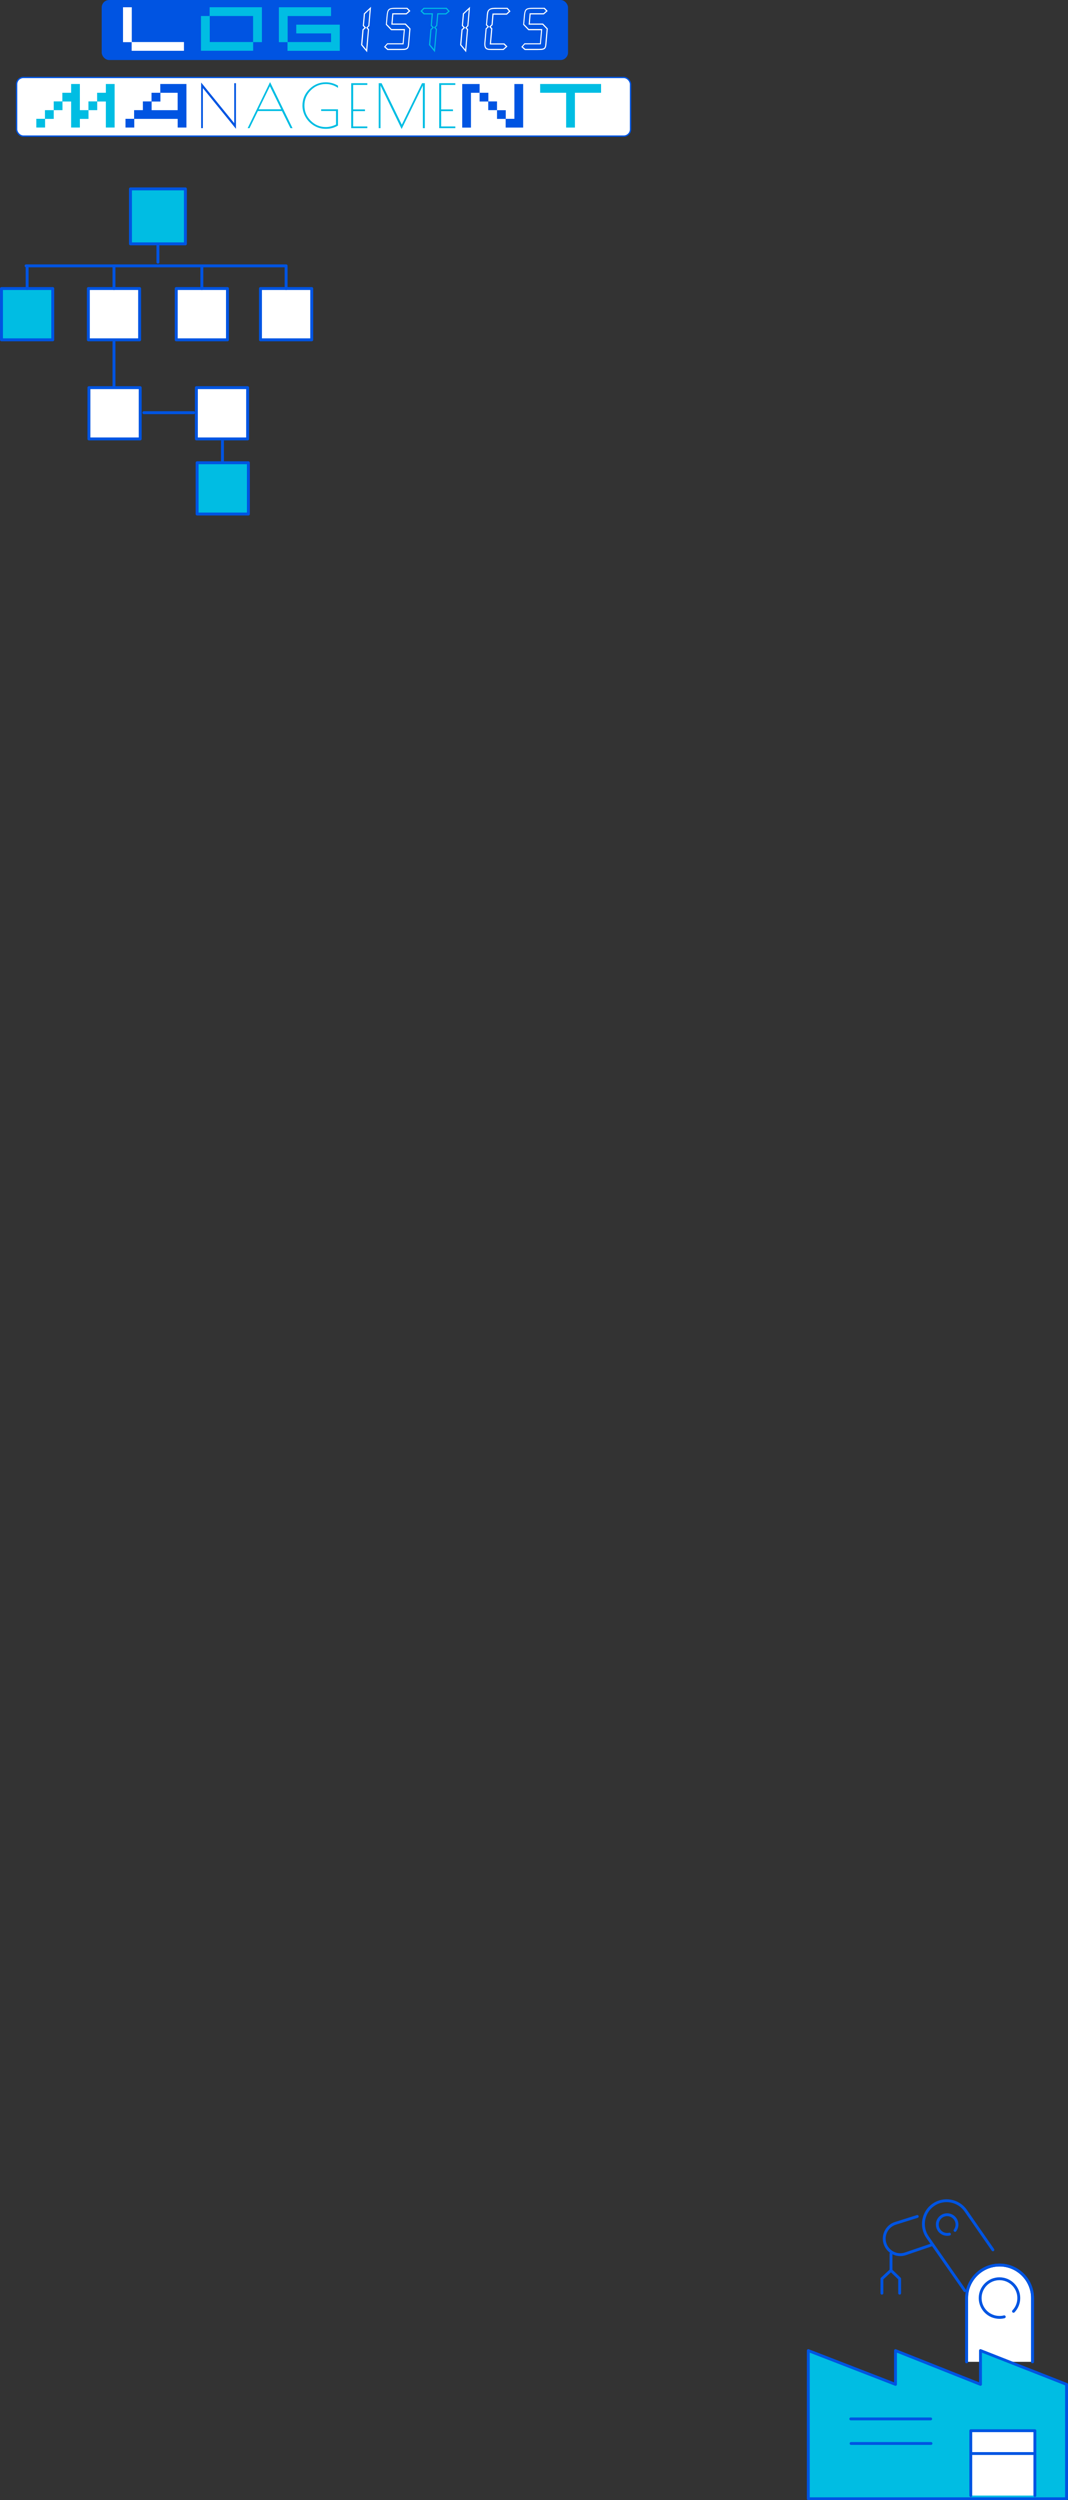 <?xml version="1.0" encoding="UTF-8"?><svg id="_レイヤー_2" xmlns="http://www.w3.org/2000/svg" viewBox="0 0 331.22 775.11"><rect x="0" y="0" width="331.22" height="775.11" fill="#333333" stroke="none"/><defs><style>.cls-1,.cls-2,.cls-3,.cls-4,.cls-5,.cls-6{stroke:#0054e2;}.cls-1,.cls-2,.cls-3,.cls-5,.cls-6{stroke-linecap:round;stroke-linejoin:round;}.cls-1,.cls-3,.cls-7{fill:#00bde3;}.cls-1,.cls-5,.cls-6{stroke-width:.89px;}.cls-2,.cls-8,.cls-6{fill:#fff;}.cls-2,.cls-3{stroke-width:.91px;}.cls-4{stroke-miterlimit:10;stroke-width:.42px;}.cls-4,.cls-5{fill:none;}.cls-9{fill:#0054e2;}</style></defs><g id="_レイヤー_1-2"><rect class="cls-9" x="31.75" y=".21" width="144.2" height="18.19" rx="2.11" ry="2.11"/><rect class="cls-4" x="31.75" y=".21" width="144.2" height="18.19" rx="2.11" ry="2.11"/><path class="cls-8" d="M40.83,13.07h-2.68V2.25h2.72v10.79h16.18v2.71h-16.22v-2.68Z"/><path class="cls-7" d="M62.33,4.96h2.68v-2.72h16.22v10.82h-2.72v2.68h-16.18V4.96ZM78.49,13.03V4.96h-13.44v8.07h13.44Z"/><path class="cls-7" d="M89.17,13.07h-2.68V2.25h16.18v2.72h-13.46v8.07h13.46v-2.68h-10.79v-2.71h13.5v8.11h-16.22v-2.68Z"/><path class="cls-8" d="M115.07,2.11l-.51,5.95-.53.51.43.49-.61,7.15-1.87-2.24.43-4.85.61-.55-.51-.57.33-3.81,2.22-2.08ZM114.64,2.98l-1.45,1.36-.31,3.52.67.73-.79.71-.39,4.56,1.2,1.45.53-6.09-.55-.63.67-.65.43-4.95Z"/><path class="cls-8" d="M125.82,7.3l1.49,1.55-.31,3.62c-.18,2.02-.04,3.01-2,3.03-.45,0-.88.02-1.12.02h-3.71l-1.08-.98.98-1.12h4.8l.35-4.05h-3.93l-1.63-1.71.2-2.4c.24-2.63.53-2.85,3.22-2.85h3.24l.96,1-1.2,1.06h-4.09l-.24,2.83h4.07ZM125.64,7.65h-4.28l.31-3.54h4.28l.81-.71-.63-.65h-3.09c-2.16,0-2.63-.02-2.81,2.04,0,.1-.04.35-.04.45l-.2,2.26,1.45,1.49h4.15l-.43,4.76h-4.97l-.63.73.77.67h3.58c2.75,0,2.5-.06,2.73-2.69l.31-3.46-1.32-1.36Z"/><path class="cls-7" d="M139.5,3.49l-1.14.98h-2.44l-.31,3.52-.53.53.43.49-.63,7.19-1.83-2.24.43-4.87.59-.57-.49-.53.29-3.52h-2.44l-1.04-1.02,1-1.04h7.13l.96,1.08ZM138.99,3.49l-.63-.73h-6.82l-.63.67.71.69h2.65l-.33,3.73.65.67-.77.73-.39,4.58,1.2,1.45.53-6.13-.57-.63.69-.67.33-3.73h2.63l.75-.63Z"/><path class="cls-8" d="M145.78,2.11l-.51,5.95-.53.51.43.49-.61,7.15-1.87-2.24.43-4.85.61-.55-.51-.57.33-3.81,2.22-2.08ZM145.35,2.98l-1.45,1.36-.31,3.52.67.73-.79.71-.39,4.56,1.2,1.45.53-6.09-.55-.63.67-.65.43-4.95Z"/><path class="cls-8" d="M158.32,3.51l-1.12,1.04h-4.13l-.29,3.22-.57.53.49.53-.41,4.62h4.13l.96.96-1.22,1.1h-3.34c-1.61,0-2.63.04-2.63-1.89,0-.31.06-.73.08-1.04l.33-3.75.59-.53-.49-.53.2-2.22c.12-1.43.06-2.16.81-2.71.61-.45,1.3-.43,2.5-.43h3.18l.94,1.1ZM157.83,3.49l-.63-.73h-3.03c-2.81,0-2.71.35-2.93,2.79l-.2,2.06.65.69-.77.69-.31,3.6c-.04.35-.08.75-.08,1.02,0,1.24.43,1.55,1.63,1.55h3.87l.83-.73-.63-.63h-4.34l.43-4.82-.63-.69.75-.69.29-3.42h4.34l.75-.71Z"/><path class="cls-8" d="M168.4,7.3l1.49,1.55-.31,3.62c-.18,2.02-.04,3.01-2,3.03-.45,0-.88.02-1.12.02h-3.71l-1.08-.98.98-1.12h4.8l.35-4.05h-3.93l-1.63-1.71.2-2.4c.24-2.63.53-2.85,3.22-2.85h3.24l.96,1-1.2,1.06h-4.09l-.24,2.83h4.07ZM168.22,7.65h-4.28l.31-3.54h4.28l.81-.71-.63-.65h-3.09c-2.16,0-2.63-.02-2.81,2.04,0,.1-.04.35-.04.45l-.2,2.26,1.45,1.49h4.15l-.43,4.76h-4.97l-.63.73.77.67h3.58c2.75,0,2.5-.06,2.73-2.69l.31-3.46-1.32-1.36Z"/><rect class="cls-8" x="5.15" y="24.01" width="190.4" height="18.19" rx="2.11" ry="2.11"/><rect class="cls-4" x="5.15" y="24.01" width="190.4" height="18.19" rx="2.11" ry="2.11"/><path class="cls-7" d="M11.26,36.83h2.68v-2.68h2.72v2.71h-2.68v2.68h-2.71v-2.71ZM16.66,31.44h2.68v-2.68h2.72v-2.72h2.71v8.11h2.68v2.71h-2.68v2.68h-2.71v-8.07h-2.68v2.68h-2.72v-2.71ZM27.44,31.44h2.68v-2.68h2.71v-2.72h2.72v13.5h-2.72v-8.07h-2.68v2.68h-2.72v-2.71Z"/><path class="cls-9" d="M38.91,36.83h2.68v-2.68h2.72v-2.71h2.68v-2.68h2.72v-2.72h8.11v13.5h-2.72v-2.68h-13.46v2.68h-2.72v-2.71ZM55.09,34.16v-5.39h-5.34v2.71h-2.73v2.68h8.07Z"/><path class="cls-9" d="M72.64,25.79h.54v14.15l-10.26-12.63v12.42h-.54v-14.15l10.26,12.61v-12.4Z"/><path class="cls-7" d="M83.76,25.46l6.97,14.28h-.65l-2.64-5.32h-7.46l-2.6,5.32h-.58l6.95-14.28ZM83.7,26.74l-3.48,7.14h6.99l-3.51-7.14Z"/><path class="cls-7" d="M99.6,34.42v-.54h5.22v5.04c-1.09.68-2.32,1.02-3.68,1.02h-.2c-1.28,0-2.47-.33-3.57-1-1.1-.67-1.97-1.56-2.61-2.67s-.96-2.29-.96-3.54c0-1.97.71-3.67,2.14-5.09,1.43-1.42,3.13-2.13,5.11-2.13,1.33,0,2.58.35,3.77,1.04v.69c-1.16-.79-2.42-1.19-3.77-1.19-1.82,0-3.38.65-4.69,1.96-1.3,1.31-1.95,2.88-1.95,4.7s.65,3.4,1.95,4.71,2.86,1.97,4.69,1.97c1.02,0,2.07-.26,3.16-.78v-4.2h-4.61Z"/><path class="cls-7" d="M108.92,25.79h5v.54h-4.39v7.59h3.66v.54h-3.66v4.74h4.39v.54h-5v-13.95Z"/><path class="cls-7" d="M131.75,25.79v13.95h-.61v-13.22l-6.58,13.48-6.55-13.48v13.22h-.56v-13.95h.89l6.27,12.87,6.28-12.87h.86Z"/><path class="cls-7" d="M136.21,25.79h5v.54h-4.39v7.59h3.66v.54h-3.66v4.74h4.39v.54h-5v-13.95Z"/><path class="cls-9" d="M143.35,26.05h5.39v2.72h-2.68v10.79h-2.71v-13.5ZM148.74,28.76h2.72v2.68h2.68v2.71h-2.72v-2.68h-2.68v-2.71ZM156.82,36.87h-2.68v-2.71h2.71v2.68h2.68v-10.79h2.72v13.5h-5.43v-2.68Z"/><path class="cls-7" d="M175.59,28.76h-8.07v-2.72h18.89v2.72h-8.11v10.79h-2.72v-10.79Z"/><rect class="cls-3" x=".46" y="89.45" width="15.9" height="15.9"/><line class="cls-2" x1="8.41" y1="82.64" x2="8.41" y2="89.45"/><rect class="cls-2" x="27.4" y="89.45" width="15.9" height="15.9"/><line class="cls-2" x1="35.35" y1="82.64" x2="35.35" y2="89.45"/><rect class="cls-2" x="54.65" y="89.45" width="15.9" height="15.9"/><line class="cls-2" x1="62.6" y1="82.64" x2="62.6" y2="89.45"/><rect class="cls-2" x="80.78" y="89.45" width="15.9" height="15.9"/><line class="cls-2" x1="88.73" y1="82.64" x2="88.73" y2="89.45"/><rect class="cls-3" x="40.46" y="58.56" width="17.04" height="17.04"/><line class="cls-2" x1="48.98" y1="76.17" x2="48.98" y2="81.28"/><line class="cls-2" x1="8.09" y1="82.42" x2="88.73" y2="82.42"/><line class="cls-2" x1="35.35" y1="119.72" x2="35.35" y2="106.02"/><rect class="cls-2" x="27.58" y="120.18" width="15.9" height="15.9"/><line class="cls-2" x1="60.06" y1="127.94" x2="44.62" y2="127.94"/><rect class="cls-2" x="60.9" y="120.18" width="15.9" height="15.9"/><rect class="cls-3" x="61.13" y="143.46" width="15.9" height="15.9"/><line class="cls-2" x1="68.99" y1="136.29" x2="68.99" y2="143.11"/><path class="cls-6" d="M320.22,732.22v-19.79c0-5.62-4.6-10.22-10.22-10.22h0c-5.62,0-10.22,4.6-10.22,10.22v19.79"/><polygon class="cls-1" points="250.68 774.67 330.77 774.67 330.77 739.21 304.08 728.73 304.08 739.21 277.72 728.73 277.72 739.21 250.68 728.73 250.68 774.67"/><polyline class="cls-6" points="301.07 773.68 301.07 753.57 320.95 753.57 320.95 773.68"/><line class="cls-5" x1="301.64" y1="760.65" x2="320.36" y2="760.65"/><line class="cls-5" x1="263.85" y1="749.91" x2="288.64" y2="749.91"/><line class="cls-5" x1="263.94" y1="757.53" x2="288.73" y2="757.53"/><path class="cls-5" d="M320.22,732.22v-19.79c0-5.62-4.6-10.22-10.22-10.22h0c-5.62,0-10.22,4.6-10.22,10.22v19.79"/><path class="cls-5" d="M311.45,718.26c-.47.12-.97.18-1.48.18-3.31,0-5.99-2.68-5.99-5.99s2.68-5.99,5.99-5.99,5.99,2.68,5.99,5.99c0,1.59-.62,3.04-1.64,4.11"/><path class="cls-5" d="M307.93,697.5l-8.44-12.15c-2.26-3.25-6.77-4.06-10.03-1.8h0c-3.25,2.26-4.06,6.77-1.8,10.03l11.56,16.58"/><path class="cls-5" d="M284.47,687.15l-6.73,2.12c-2.62.8-4.1,3.6-3.29,6.22h0c.8,2.62,3.6,4.1,6.22,3.29l8.12-2.77"/><line class="cls-5" x1="276.33" y1="698.7" x2="276.33" y2="703.73"/><polyline class="cls-5" points="273.51 710.94 273.51 706.46 276.31 703.86 279.01 706.46 279.01 710.94"/><path class="cls-5" d="M294.46,692.63c-.23.06-.47.08-.72.08-1.69,0-3.05-1.37-3.05-3.05s1.37-3.05,3.05-3.05,3.05,1.37,3.05,3.05c0,.68-.22,1.31-.6,1.82"/></g></svg>